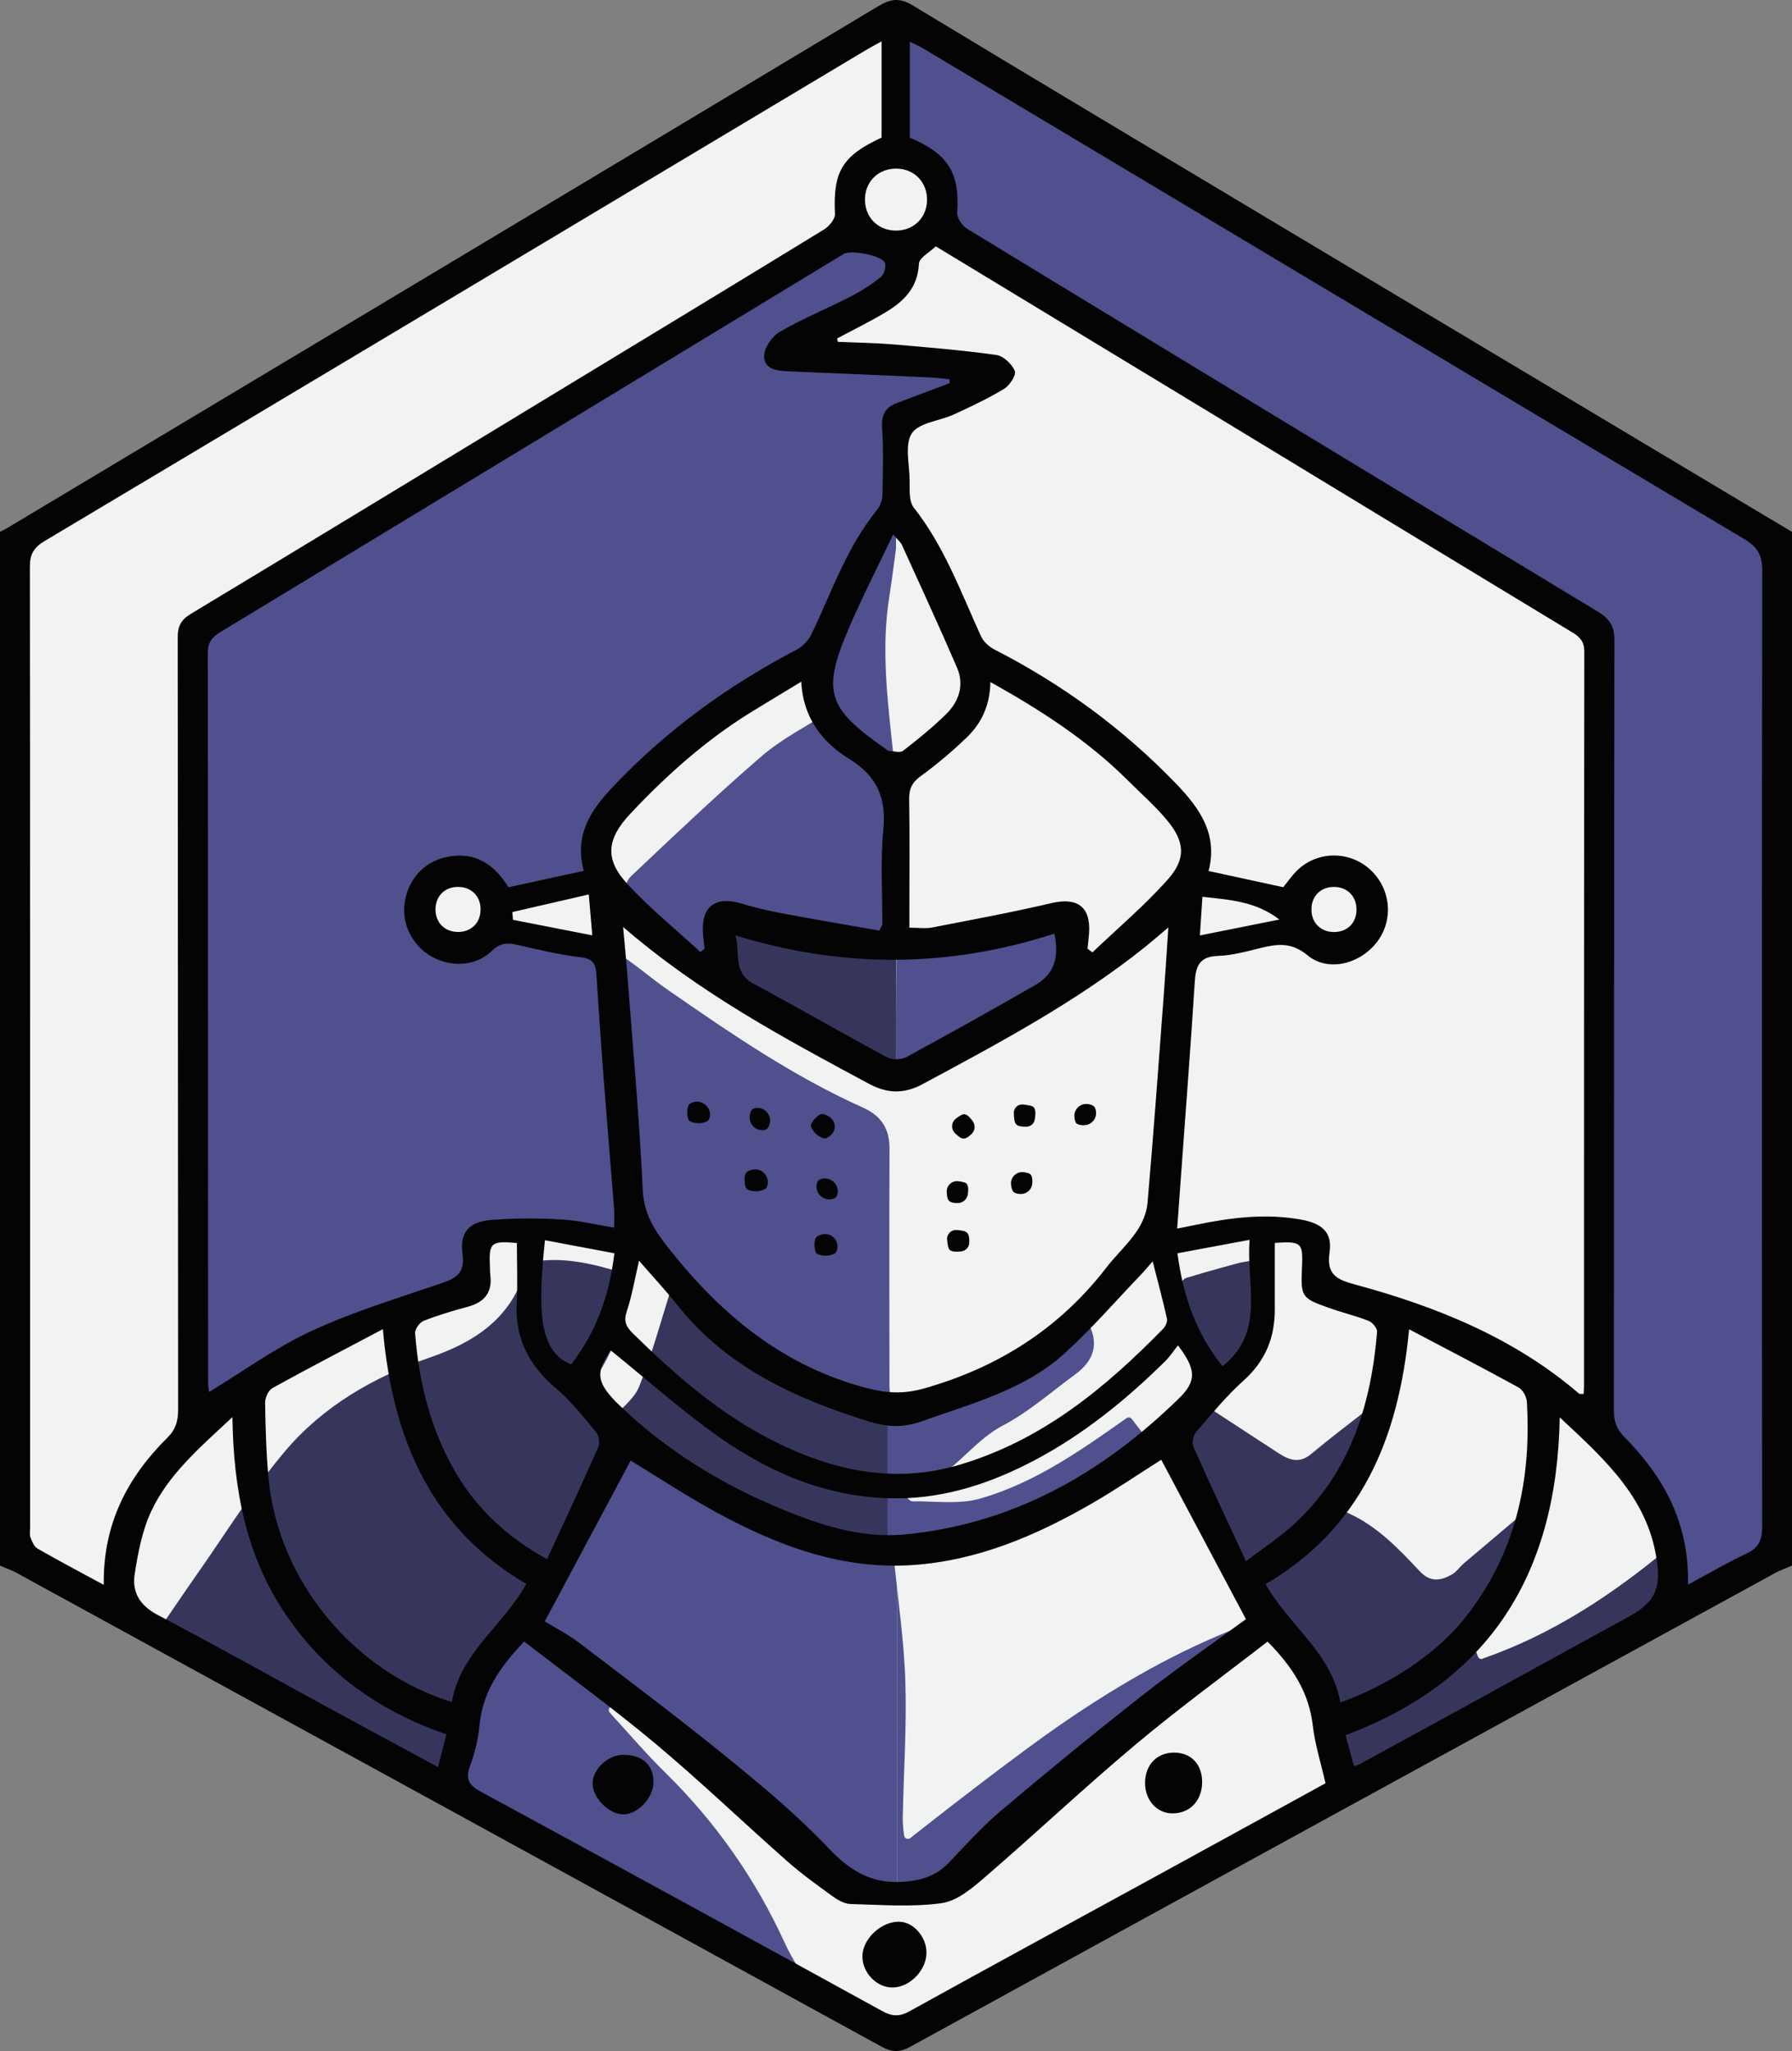 <?xml version="1.0" encoding="UTF-8"?>
<svg id="Layer_2" data-name="Layer 2" xmlns="http://www.w3.org/2000/svg" viewBox="0 0 400.5 458.33">
  <rect x="0" y="0" width="400.5" height="458.33" fill="#808080" stroke="none"/>
  <defs>
    <style>
      .cls-1 {
        fill: #36365d;
      }

      .cls-1, .cls-2, .cls-3, .cls-4 {
        stroke-width: 0px;
      }

      .cls-2 {
        fill: #50508e;
      }

      .cls-3 {
        fill: #040405;
      }

      .cls-4 {
        fill: #f1f2f2;
      }
    </style>
  </defs>
  <g id="Layer_1-2" data-name="Layer 1">
    <path class="cls-2" d="M6.75,233.99c0-36.12.04-72.25-.07-108.37,0-2.77,1.06-4.06,3.27-5.37,20.21-12.01,40.33-24.15,60.51-36.2,15.97-9.54,32-18.98,47.97-28.53,15.76-9.42,31.45-18.95,47.21-28.38,9.66-5.78,19.39-11.45,29.09-17.17,4.18-2.47,8.3-1.9,12.25.45,19.02,11.35,38.03,22.74,57.02,34.15,14.37,8.64,28.67,17.4,43.06,26,19.85,11.88,39.76,23.67,59.65,35.48,8.21,4.87,16.45,9.68,24.68,14.52,1.79,1.06,2.55,2.42,2.54,4.74-.09,72.5-.09,145-.02,217.5,0,2.47-.81,3.65-2.95,4.82-17.94,9.84-35.77,19.87-53.69,29.76-9.77,5.39-19.66,10.56-29.45,15.91-22.79,12.47-45.55,25-68.32,37.5-12.55,6.88-25.09,13.78-37.71,20.53-.87.47-2.58.03-3.6-.53-9.24-5.06-18.39-10.29-27.63-15.37-20.48-11.28-40.96-22.57-61.51-33.73-14.11-7.66-28.41-14.99-42.5-22.69-16.13-8.81-32.13-17.86-48.2-26.79-2.46-1.37-4.88-2.86-7.48-3.91-3.35-1.35-4.24-3.46-4.22-7.08.17-35.75.1-71.5.1-107.25Z"/>
    <path class="cls-4" d="M214.6,84.47c-4.56-.38-9.12-.76-14.1-1.17v-5.69c-5.52-.38-10.66-.73-16.52-1.13,3.95-2.03,7.38-4,10.98-5.57,3.91-1.71,6.11-4.03,5.42-8.68-.43-2.93-.08-5.97-.08-8.62-2.58-1.09-4.88-2.06-7.86-3.32-7.96,4.74-16.69,9.87-25.35,15.1-17.29,10.45-34.53,20.96-51.8,31.44-18.41,11.18-36.82,22.37-55.25,33.52-4.5,2.73-9.06,5.37-13.64,7.96-2.53,1.43-3.78,3.11-3.77,6.36.14,40.13.09,80.26.09,120.39,0,33.25,0,66.5,0,100.41-3.87-1.88-7.5-3.45-10.95-5.36-7.29-4.04-14.38-8.43-21.76-12.29-2.46-1.29-3.34-2.58-3.33-5.31.07-72.38.08-144.77-.03-217.15,0-2.55,1-3.85,2.84-4.95,26.68-15.97,53.35-31.95,80.06-47.87,24.92-14.86,49.88-29.63,74.8-44.48,9.89-5.89,19.69-11.93,29.6-17.78,1.71-1.01,3.78-1.43,6.24-2.33v27.98c6.69.54,11.86,6.07,7.54,14.1,9.18,5.5,18.4,10.98,27.57,16.53,17.28,10.46,34.52,20.98,51.8,31.44,16.34,9.88,32.72,19.7,49.08,29.56,6.29,3.79,12.53,7.66,18.88,11.35,2.2,1.28,2.82,2.89,2.81,5.38-.08,36.13-.06,72.26-.06,108.39,0,36.25-.05,72.51.09,108.76.01,3.18-1.06,5-3.69,6.41-8.64,4.63-17.27,9.3-25.85,14.04-18.56,10.24-37.07,20.58-55.65,30.79-10.32,5.66-20.77,11.08-31.11,16.7-13.62,7.4-27.19,14.9-41.3,22.64,0-1.64,0-2.95,0-4.26,0-117.77.01-235.53-.06-353.3,0-2.87.52-4.41,3.58-5.22,3.72-.99,7.25-2.72,10.86-4.13-.03-.21-.05-.43-.08-.64Z"/>
    <g>
      <path class="cls-2" d="M241.49,402.27v16.43h-19.43v11.97h-21.53v-82.06h21.28v24.28h17.31v-7.09h25.46c.11-2.43.21-4.48.32-6.72h16.81v22.12h-14.53v21.06h-25.69Z"/>
      <path class="cls-2" d="M196.44,344.93c2.32-6.31,1.62-12.24-1.45-18.2-.76.16-1.9.39-3.47.71-.55-2.64-1.09-5.2-1.68-8.01,26.67-5.44,50.91-15,65.39-40.25,6.87,3.91,11.65,8.55,11.95,16.74.1,2.78,1.49,5.7,2.93,8.2,1.17,2.03.68,3.03-.55,4.66-6.77,8.95-15.09,16.13-24.79,21.65-10.09,5.75-20.12,11.66-31.58,14.51-5.5,1.37-10.9,1.65-16.74,0Z"/>
      <path class="cls-2" d="M200.27,241.91c0-9.94-.06-19.26.09-28.58.02-.97,1.23-2.61,2.09-2.76,6.99-1.22,14.04-2.13,21.06-3.17,4.35-.65,8.69-1.39,13.04-2.02,1.05-.15,2.14-.02,3.2-.02-.44,4.7-.73,9.21-1.37,13.67-.15,1.07-1.23,2.29-2.22,2.91-4.85,3.06-9.74,6.07-14.77,8.84-6.83,3.76-13.8,7.29-21.14,11.14Z"/>
      <path class="cls-2" d="M200.53,348.61c-22.32,26.02-31.51-1.62-21.41,29.36s21.41,52.69,21.41,52.69"/>
    </g>
    <g>
      <path class="cls-1" d="M98.89,398.05c-5.83-3.13-10.78-5.81-15.74-8.45-16.46-8.75-32.94-17.46-49.37-26.25-4.59-2.45-5.53-5.5-4.5-12.42,1.78-11.94,6.91-22.04,14.66-31.42,7.81-9.46,18.05-14.66,28.57-19.69,6.49-3.1,13.25-5.67,20.02-8.12,2.94-1.06,6.19-1.37,9.32-1.78,5.63-.74,6.51-1.56,6.91-7.11.47-6.52,4.54-9.72,11.02-8.62,7.11,1.21,14.19,2.63,21.33,3.64,4.44.63,8.54,4.04,9.22,8.71.06.43.56.8.87,1.18,9.94,12,21.51,21.58,37.07,25.44,3.42.85,6.69,2.25,10.1,3.41v29.87c-4.8,2.48-8.89-1.15-13.22-2.37-17.28-4.87-32.55-13.44-45.54-25.93-.24-.23-.61-.34-.74-.4-.2,1.76-.16,3.56-.62,5.22-3.78,13.62-12.04,24.7-20.07,36.01-5.57,7.85-10.41,16.23-15.32,24.52-1.2,2.02-1.39,4.64-2.01,6.99-.65,2.46-1.27,4.93-1.96,7.58Z"/>
      <path class="cls-1" d="M300.02,397.47c-.81-3.11-1.99-5.86-2.16-8.68-.32-5.38-2.35-9.89-5.12-14.42-7.29-11.88-14.22-23.98-21.28-36-3.22-5.49-6.39-11.01-9.61-16.56,2.43-2.9,4.8-5.74,7.18-8.58,1.36-2.9.21-5.87-1.41-9.27-2.36-4.94-3.06-10.69-4.25-16.15-.13-.62,1-2.01,1.79-2.25,5.33-1.63,10.72-3.05,16.99-4.78-.9,7.69-1.68,14.32-2.46,20.97h26.54c-4.88-3.72-9.2-7.01-13.97-10.64,1.03-.66,1.83-1.6,2.43-1.49,3.34.61,6.73,1.2,9.92,2.32,3.65,1.28,7.07,3.2,10.66,4.68,7.09,2.92,14.27,5.62,21.31,8.63,1.98.85,3.6,2.52,5.41,3.76,1.96,1.35,3.03,3.5,6.49,3.19,2.23-.2,5.4,2.97,7.11,5.36,5.53,7.76,11.17,15.54,15.57,23.94,2.44,4.66,2.49,10.58,3.65,16.04-25.15,13.42-49.73,26.54-74.79,39.92Z"/>
      <path class="cls-1" d="M200.24,241.89c-7.27-3.8-14.24-7.3-21.07-11.05-5.03-2.76-9.88-5.84-14.79-8.79-1.64-.99-2.41-2.25-2.46-4.4-.08-4.01-.78-8.01-1.27-12.51,4.27.53,8.47.97,12.66,1.59,7.86,1.17,15.7,2.49,23.56,3.64,2.05.3,3.45.64,3.42,3.24-.11,9.22-.04,18.45-.04,28.28Z"/>
    </g>
    <g>
      <path class="cls-4" d="M331.39,370.69c-.43.15-.91-.07-1.07-.49-2.28-5.8-2.14-7.62,2.98-11.72,4.47-3.59,6.79-7.82,7.67-13.2.62-3.8,1.29-7.58,1.94-11.37.16.23.33.46.49.7.25.36.19.85-.15,1.14-5.39,4.55-10.78,9.1-16.15,13.66-.85.73-1.49,1.76-2.43,2.32-2.51,1.5-4.93,1.97-7.32-.56-4.74-5.05-9.52-10.11-16.02-13.03-1.11-.5-2.25-.96-3.88-1.64-.49-.2-.67-.8-.39-1.25,1.71-2.67,3.03-5.41,5.14-7.24,4.1-3.53,5.27-7.81,5.29-12.74,0-.71-.82-1.11-1.38-.67-4.45,3.47-8.86,6.8-13.1,10.34-2.62,2.18-4.88,1.34-7.23-.18-5.13-3.32-10.24-6.68-15.36-10.03-.38-.25-.74-.51-1.15-.81-.37-.27-.88-.21-1.16.15-1.86,2.34-3.82,4.8-5.83,7.31-.21.27-.25.64-.08.94,6.05,10.78,12.01,21.67,18.26,32.38,5.06,8.66,10.82,16.92,15.61,25.71,1.77,3.25,1.63,7.54,2.39,11.35.36,1.83.76,3.66,1.16,5.55.08.36-.08.73-.4.91-4.79,2.79-9.66,5.69-14.59,8.48-15.45,8.75-30.91,17.48-46.39,26.17-10.89,6.12-22.2,11.6-32.57,18.48-5.19,3.44-8.3,2.01-13.08-.03-8.3-3.54-13.49-9.05-17.24-17.23-6.49-14.15-15.36-26.85-26.55-37.85-4.31-4.23-8.24-8.84-12.52-13.51-.33-.36-.29-.93.09-1.24,1.19-.94,2.48-1.96,4.1-3.25.34-.27.83-.24,1.13.06,2.18,2.19,5.08,4.69,7.22,7.73,3.16,4.48,7.4,7.44,11.88,10.2,9.08,5.59,16.7,12.92,23.61,20.83,6.76,7.74,20.89,8.35,28.37,4.09,1.9-1.08,3.68-2.47,5.29-3.96,7.94-7.33,15.94-14.6,23.65-22.17,11.05-10.86,23.08-20.3,36.95-27.3.32-.16.56-.48.92-.81-.26-.64-.49-1.3-.8-1.92-.18-.36-.39-.7-.62-1.07-.22-.35-.65-.49-1.03-.35-13.81,5.34-26.41,12.58-38.53,20.81-11.73,7.97-31.73,23.75-34.46,25.89-.22.17-.43.34-.62.49-.51.4-1.26.1-1.36-.55-.16-1.1-.34-2.54-.31-4.2.2-10.07.9-20.16.58-30.21-.29-9.21-1.67-18.38-2.56-27.57-.26-2.71,1.8-1.88,3.22-2.14,9.58-1.75,19.66-1.75,28.33-6.94,7.45-4.46,14.6-9.42,21.88-14.18,1-.66,1.97-1.36,3.04-2.12.39-.28.48-.82.19-1.2-1.13-1.48-2.31-3.01-3.5-4.56-.28-.36-.79-.44-1.16-.18-10.2,7.21-20.51,14.47-32.68,17.97-4.75,1.37-10.14.55-15.23.62-.45,0-1.23-.79-1.27-1.26-.05-.53.49-1.55.91-1.63,8.86-1.72,13.13-10.13,20.59-14.03,5.8-3.04,10.85-7.52,16.19-11.43,4.32-3.16,5.48-7.09,2.69-11.91-.29-.5-.52-1.05-.67-1.43-.12-.31-.05-.65.17-.89,3.72-3.97,7.24-7.73,9.85-10.51.11-.11.24-.19.39-.23,3.79-1.07,6.51-1.87,9.25-2.61,6.69-1.82,13.3-4.14,20.11-5.17,2.93-.45,6.22,1.46,9.27,2.42.28.09.48.3.56.57.71,2.65,1.55,5.5,2.19,8.4.56,2.53,2.31,3.46,4.52,4.05,10.74,2.87,21.4,6.02,31.28,11.28,7,3.73,14.08,7.36,20.8,11.55,7.88,4.92,12.48,12.77,16.73,20.74,2.02,3.8,3.7,7.78,5.5,11.66.16.35.07.76-.23,1.01-12.47,10.38-25.87,19.21-41.35,24.57ZM270.7,308.15c12.73-5.25,9.43-16.7,11.47-26.83-4.51.79-8.4,1.21-12.14,2.2-6.38,1.69-6.8,2.31-6,8.79.74,5.97,1.9,11.88,6.67,15.84Z"/>
      <path class="cls-4" d="M136.26,317.59c-1.03-1.99-1.46-3.16-2.18-4.11-.73-.95-1.75-1.67-2.9-2.73,5.49-7.5,9.04-15.96,9.97-25.71-6.68-2.07-13.25-4.02-20.21-3.32-1.33.13-3.29,1.41-3.66,2.58-3.38,10.55-11.37,15.66-21.2,19.06-12.5,4.32-23.88,10.87-32.42,20.99-7.15,8.48-13.03,18.04-19.43,27.15-2.94,4.18-5.79,8.43-8.66,12.62-6.42-3.09-7.32-5.62-6.31-13.32,2.03-15.39,9.61-27.89,21.02-37.66,6.49-5.56,14.6-9.38,22.32-13.31,6.39-3.26,13.22-5.69,19.98-8.16,2.82-1.03,5.93-1.39,8.95-1.74,5.92-.69,6.85-1.51,7.25-7.14.46-6.5,4.53-9.69,11.02-8.6,7.35,1.23,14.69,2.54,22.06,3.69,4.15.65,6.29,3.87,8.67,6.66.5.58-.2,2.32-.55,3.46-2.29,7.32-4.3,14.75-7.13,21.85-1.12,2.82-4.09,4.91-6.58,7.74Z"/>
      <path class="cls-4" d="M111.26,201.78c3.22-.72,6.77-1.55,10.33-2.3,3.1-.66,6.28-1.05,9.31-1.94,1.04-.3,2.56-1.83,2.48-2.66-.86-8.18,3.37-13.83,8.8-19.07,10.32-9.95,21.04-19.34,34.02-25.76,3.81-1.89,4.4-1.66,5.92,2.27.87,2.25,1.78,4.5,2.76,6.99-4.74,3.08-10.2,5.82-14.68,9.69-9.95,8.58-19.48,17.66-29.04,26.69-2.3,2.17-1.45,5.1,1.27,8.3,8.17,9.62,18.62,16.27,29.35,22.49,9.75,5.64,19.72,10.88,28.51,15.7.89,2.33,1.44,3.73,1.95,5.13,1.6,4.4,3.17,8.8,4.92,13.65-2.84.57,12.55,35.35,10.27,35.81,0,16.48-.79,13.16-17.23,16.16l-1.09.12c-.11-1.16-.32-2.32-.32-3.47-.02-17.62-.05-35.25.01-52.87.02-4.45-1.82-7.35-5.94-9.2-15.61-6.99-29.63-16.63-43.62-26.32-4.03-2.79-7.71-6.13-11.9-8.63-1.97-1.18-4.77-.97-7.19-1.42-5.41-.99-10.8-2.2-16.26-2.86-1.92-.23-4.29.4-5.94,1.45-3.84,2.47-6.71,2.85-10.18.53-3.05-2.04-4.61-5.74-3.7-8.81,1.14-3.86,4.45-6.65,8.07-6.81,3.48-.14,6.66,2.23,8.2,6.08.08.2.29.34.92,1.05Z"/>
      <path class="cls-4" d="M201.06,116.41c1.54,1.26,2.54,1.68,2.86,2.4,4.1,9.26,8.7,18.36,11.95,27.91,3.07,9.03.2,15.14-7.75,20.76-1.29.91-2.62,1.77-3.94,2.64-3.08,2.02-4.19,1.73-4.56-1.79-1.22-11.55-2.72-23.1-.9-34.74.83-5.31,1.46-10.65,2.34-17.18Z"/>
    </g>
    <g>
      <path class="cls-3" d="M0,349.87C0,272.87,0,195.86,0,118.85c.55-.29,1.12-.55,1.65-.87C66.53,79.15,131.41,40.32,196.24,1.41c2.76-1.65,4.76-2.01,7.71-.22,28.29,17.11,56.69,34.05,85.07,51.03,37.15,22.22,74.32,44.43,111.48,66.64v231.02c-1.24.53-2.54.96-3.72,1.61-64.45,35.26-128.89,70.52-193.29,105.87-2.37,1.3-4.11,1.3-6.48,0-64.4-35.34-128.84-70.61-193.29-105.87-1.18-.65-2.48-1.08-3.72-1.61ZM187.09,75.64l.17.75c4.11.18,8.22.23,12.32.57,7.71.65,15.42,1.29,23.08,2.36,1.59.22,3.49,2.03,4.15,3.57.37.88-1.15,3.25-2.4,4-3.6,2.18-7.44,3.99-11.28,5.75-3.15,1.45-7.67,1.77-9.31,4.15-1.65,2.41-.61,6.74-.53,10.22.05,2.18-.23,4.94.93,6.42,6.84,8.68,10.53,18.91,15.03,28.76.55,1.21,1.8,2.34,3.01,2.96,15.25,7.81,28.88,17.79,40.76,30.16,5.2,5.42,9.2,11.23,7.09,19.33,5.71,1.24,11.15,2.42,16.69,3.62.98-1.2,1.96-2.66,3.21-3.85,4.45-4.23,11.43-4.3,16.03-.25,4.76,4.19,5.53,11.25,1.78,16.25-3.73,4.96-10.93,6.92-15.58,3.08-3.62-2.99-6.72-2.56-10.48-1.65-3.15.77-6.35,1.68-9.54,1.77-4.18.12-4.98,2.31-5.2,5.85-.88,13.96-1.97,27.91-2.97,41.86-.31,4.31-.62,8.62-.96,13.23,1.74-.35,2.96-.58,4.17-.84,7.74-1.61,15.51-2.59,23.41-1.19,4.77.85,7.14,2.81,6.47,7.39-.74,5.07,1.83,6.08,5.69,7.13,18.21,4.94,35.48,11.88,50.04,24.36.21.18.65.08,1.05.11.04-.61.09-1.1.09-1.6,0-54.75-.01-109.5.07-164.25,0-2.27-.93-3.28-2.68-4.34-27.56-16.67-55.07-33.4-82.6-50.11-19.73-11.97-39.48-23.93-59.66-36.16-1.31,1.29-3.71,2.54-3.77,3.9-.25,5.38-3.41,8.43-7.5,10.87-3.5,2.09-7.17,3.88-10.77,5.81ZM212.23,85.6c0-.27,0-.55,0-.82-1.32-.14-2.64-.36-3.97-.42-10.6-.48-21.21-.93-31.81-1.37-2.58-.11-5.66-.31-5.67-3.43,0-1.84,1.77-4.41,3.48-5.4,5.05-2.93,10.5-5.15,15.71-7.82,2.42-1.24,4.76-2.73,6.89-4.43.73-.58,1.24-2.34.9-3.19-.65-1.65-7.63-2.93-9.19-1.98-46.45,28.19-92.89,56.39-139.36,84.53-1.9,1.15-2.77,2.33-2.77,4.68.07,54.36.05,108.71.07,163.07,0,.89.19,1.77.23,2.04,7.62-4.63,14.84-9.9,22.79-13.59,9.2-4.27,19.01-7.26,28.65-10.54,3.48-1.18,5.83-2.14,5.19-6.77-.67-4.86,1.53-7.16,6.52-7.55,5.18-.41,10.44-.4,15.63-.1,3.88.22,7.72,1.18,11.72,1.83,0-1.71.09-3.08-.01-4.43-.76-9.7-1.59-19.4-2.34-29.1-.59-7.72-1.11-15.44-1.61-23.16-.15-2.25-.78-3.42-3.46-3.73-4.81-.55-9.55-1.73-14.29-2.79-2.17-.49-3.75-.44-5.59,1.35-3.58,3.49-9.16,3.75-13.55,1.24-4.24-2.43-6.67-7.32-5.96-11.98.8-5.23,4.23-9.04,9.13-10.16,6.59-1.5,10.97,1.63,14.08,6.69,5.8-1.26,11.31-2.46,16.84-3.66-2.23-8.11,1.68-13.7,6.51-18.8,11.93-12.61,25.79-22.67,41.17-30.7,1.36-.71,2.62-2.16,3.29-3.57,4.49-9.41,7.86-19.39,14.59-27.63.71-.87,1.16-2.22,1.18-3.36.11-5,.24-10.01-.08-14.99-.18-2.86.73-4.54,3.3-5.5,3.94-1.47,7.87-2.96,11.81-4.44ZM23.19,354.16c-.2-13.6,5.3-24.05,14.23-32.89,1.86-1.84,2.4-3.75,2.39-6.28-.06-57.5-.03-114.99-.1-172.49,0-2.53.71-3.98,2.95-5.33,26.62-16.04,53.17-32.19,79.74-48.32,20.59-12.5,41.2-24.97,61.75-37.56,1.14-.7,2.51-2.33,2.46-3.47-.46-9.45,1.59-12.98,10.41-17.07V9.24c-1.41.79-2.49,1.36-3.54,1.98C132.32,47.8,71.17,84.41,9.96,120.91c-2.48,1.48-3.3,3.01-3.3,5.86.09,71.5.07,142.99.07,214.49,0,.75-.2,1.58.05,2.23.36.94.83,2.12,1.61,2.57,4.64,2.67,9.38,5.17,14.79,8.1ZM377.26,354.12c4.72-2.54,8.78-4.95,13.04-6.93,2.8-1.3,3.54-3.08,3.53-6.07-.08-71.23-.09-142.46.02-213.69,0-3.46-1.14-5.25-4.02-6.97-61.22-36.5-122.38-73.1-183.55-109.66-.87-.52-1.82-.91-2.94-1.47v21.44c8.62,3.64,11.17,7.89,10.59,16.75-.08,1.17,1.12,2.93,2.22,3.61,46.93,28.59,93.91,57.11,140.94,85.54,2.64,1.6,3.73,3.22,3.73,6.43-.12,57.36-.07,114.72-.13,172.07,0,2.39.57,4.15,2.31,5.91,8.78,8.9,14.58,19.21,14.25,33.03ZM278.46,361.83c-6.32-11.89-12.65-23.81-18.93-35.62-5.06,3.2-10.21,6.72-15.61,9.83-12.42,7.15-25.49,12.73-39.98,13.7-15.84,1.06-30.15-4.33-43.76-11.74-6.73-3.66-13.14-7.91-19.23-11.61-6.35,11.88-12.7,23.77-19.2,35.94,2.26,1.39,5.16,2.86,7.71,4.8,11.11,8.45,22.28,16.85,33.11,25.65,7.83,6.36,15.64,12.89,22.57,20.19,4.95,5.21,9.82,8.16,17.18,7.52,4.04-.35,7.11-1.47,9.84-4.34,3.78-3.99,7.5-8.09,11.68-11.62,10.29-8.69,20.71-17.23,31.31-25.54,7.72-6.06,15.8-11.66,23.3-17.15ZM139.26,207.14c.38,4.31.72,7.65.97,10.99,1.21,15.92,2.68,31.83,3.42,47.78.26,5.5,2.73,9.17,5.88,13.15,11.73,14.84,25.62,26.34,44.42,31.19,4.39,1.13,8.17,1.27,12.59.02,16.53-4.69,30.22-13.37,40.74-27.02,2.13-2.77,4.77-5.16,6.73-8.03,1.26-1.83,2.25-4.17,2.45-6.36,1.33-15.29,2.44-30.61,3.59-45.91.38-4.99.68-9.98,1.07-15.7-2.22,1.87-3.71,3.17-5.25,4.41-15.3,12.22-32.48,21.36-49.62,30.58-4.14,2.23-7.87,2.19-12.01-.03-18.89-10.15-37.81-20.23-54.97-35.06ZM296.25,398.53c-1.05-4.61-2.36-8.69-2.84-12.87-.85-7.35-4.43-13.08-10.12-18.82-9.85,7.64-20.01,15.05-29.63,23.12-11.38,9.55-22.2,19.76-33.45,29.46-2.87,2.48-6.28,5.39-9.75,5.87-6.69.93-13.6.37-20.41.19-1.37-.04-2.87-.93-4.05-1.78-3.44-2.49-6.89-4.98-10.07-7.78-9.83-8.68-19.3-17.77-29.35-26.19-9.53-7.98-19.6-15.3-29.42-22.9-5.51,5.76-9.33,11.37-10,18.78-.27,3.06-1.07,6.14-2.12,9.04-1.07,2.95-.24,4.29,2.44,5.75,29.94,16.24,59.82,32.59,89.67,49,2.22,1.22,3.86,1.3,6.12.05,18.35-10.16,36.79-20.16,55.19-30.23,12.58-6.88,25.15-13.79,37.78-20.72ZM314.92,297.04c-2.34,24.84-10.97,44.58-32.07,56.97,5.23,9.28,14.83,15.41,16.7,26.44,11.62-4.15,21.95-11.4,27.91-18.96,11.24-14.22,14.84-30.58,13.78-48.25-.07-1.12-.91-2.67-1.86-3.19-7.82-4.3-15.75-8.41-24.46-13ZM117.62,353.96c-21.24-12.48-29.9-32.24-32.05-56.94-8.78,4.65-16.8,8.81-24.7,13.18-.9.5-1.64,2.19-1.62,3.31.09,5.59.24,11.19.76,16.75,2.13,22.85,18.79,43.17,40.97,50.1,1.85-10.98,11.44-17.03,16.64-26.41ZM179.08,152.34c-4.15,2.52-7.78,4.68-11.37,6.9-10.04,6.21-18.75,14.01-26.8,22.56-5.4,5.73-5.78,10.26-.66,15.78,5.03,5.43,10.82,10.14,16.28,15.17.31-.25.63-.5.94-.74-.12-1.19-.29-2.38-.37-3.58-.37-5.82,2.78-8.22,8.42-6.57,2.85.84,5.75,1.58,8.67,2.13,7.51,1.41,15.04,2.68,22.34,3.97.48-1.04.66-1.26.66-1.48.04-6.99-.45-14.02.22-20.95.69-7.16-1.29-12.02-7.62-15.94-5.91-3.66-10.32-9.07-10.71-17.26ZM221.35,152.42c-.12,5.33-2.05,9.24-5.27,12.35-3.22,3.11-6.68,6.03-10.3,8.66-1.97,1.43-2.63,2.88-2.59,5.24.14,8.12.05,16.25.05,24.37v4.27c2.08,0,3.62.24,5.06-.04,8.92-1.73,17.87-3.39,26.72-5.46,5.74-1.34,8.78.82,8.38,6.69-.08,1.17-.23,2.33-.35,3.5.37.28.73.55,1.1.83,5.64-5.38,11.64-10.45,16.81-16.25,4.21-4.71,3.84-8.58-.25-13.43-2.64-3.14-5.76-5.87-8.67-8.78-8.92-8.88-19.35-15.62-30.69-21.96ZM142.82,281.74c-.98,4.19-1.59,7.87-2.76,11.37-.74,2.21-.06,3.45,1.39,4.87,9.45,9.27,19.35,17.94,31.29,23.96,13.26,6.69,26.98,9.74,41.67,5.4,18.33-5.41,32.52-17.05,45.54-30.4.53-.54,1.01-1.59.86-2.26-.93-4.16-2.04-8.27-3.19-12.81-1.15,1.31-1.94,2.26-2.79,3.14-5.61,5.85-10.94,12.03-16.94,17.46-9.01,8.16-20.68,11.13-31.8,15.12-4.05,1.46-7.7,1.37-11.84.08-16.5-5.13-31.78-12.07-42.88-26.04-2.61-3.29-5.48-6.36-8.55-9.9ZM115.51,277.77c-5.8-.5-6.26-.09-6.02,5.25.03.62,0,1.25.09,1.87.49,3.89-1.26,6.1-4.98,7.11-3.35.91-6.7,1.9-9.93,3.17-.89.35-1.97,1.87-1.9,2.77.85,10.83,3.38,21.24,8.85,30.74,4.82,8.37,11.59,14.73,20.64,19.76,3.94-8.56,7.76-16.73,11.42-24.98.4-.89.23-2.55-.37-3.28-2.85-3.44-5.63-7.05-9.02-9.9-6.04-5.1-9.22-11.16-8.81-19.15.23-4.44.04-8.91.04-13.36ZM284.91,277.74c0,5.13,0,9.99,0,14.85.01,6.32-2.1,11.54-6.95,15.89-3.87,3.48-7.22,7.56-10.63,11.53-.64.75-1,2.41-.62,3.26,3.7,8.35,7.59,16.62,11.76,25.62,4.13-3.16,7.79-5.53,10.93-8.46,12.39-11.52,17.01-26.5,18.37-42.78.07-.79-1.03-2.14-1.88-2.47-2.88-1.14-5.93-1.86-8.85-2.9-6.23-2.21-6.35-2.46-6.05-9.19.24-5.4-.14-5.74-6.09-5.34ZM51.96,316.67c-7.46,6.94-14.35,12.86-18.2,21.13-2,4.31-2.92,9.23-3.66,13.97-.62,3.96,1.11,6.99,5.04,9.06,12.44,6.53,24.7,13.4,37.03,20.12,8.49,4.62,16.99,9.21,25.71,13.93.67-2.56,1.25-4.79,1.91-7.31-14.9-5.09-27.06-13.72-35.89-26.71-8.82-12.99-11.71-27.7-11.96-44.19ZM348.59,316.73c-.62,34.92-15.56,58.94-47.87,71.03.65,2.41,1.26,4.62,1.88,6.92.63-.21,1-.28,1.31-.45,20.06-10.99,40.13-21.96,60.17-32.99,5.52-3.04,6.95-5.95,6.33-11.51-1.6-14.37-11.33-23.26-21.82-32.99ZM136.46,301.72c-3.31,4.91-3.14,7.03,1.09,11.45.43.45.9.86,1.35,1.29,10.1,9.61,21.75,16.81,34.53,22.24,9.2,3.9,18.8,7.15,28.79,6.2,24.2-2.31,44.21-13.71,61.33-30.47,3.97-3.88,3.74-6.48-.28-11.78-.99,1.23-1.8,2.49-2.84,3.52-8.75,8.64-18.24,16.34-29.15,22.12-9.6,5.08-19.74,8.48-30.7,8.54-14.68.08-27.76-5.25-39.53-13.46-8.55-5.97-16.35-12.99-24.6-19.64ZM164.38,209.03c1.08,3.94-.61,8.32,3.97,10.77,10.04,5.37,19.89,11.09,29.92,16.48,1.13.61,3.16.56,4.3-.06,9.62-5.21,19.16-10.57,28.66-16,4.26-2.43,5.58-5.99,4.42-11.58-23.61,7.65-47.31,7.79-71.28.39ZM199.61,119.45c-3.43,7.19-6.75,13.66-9.63,20.31-6.41,14.77-5.27,18.39,8.03,27.64.2.14.41.39.62.4,1.08.05,2.52.5,3.2-.02,3.35-2.58,6.65-5.26,9.66-8.23,2.85-2.82,4.05-6.5,2.41-10.32-3.97-9.23-8.19-18.34-12.34-27.49-.23-.51-.74-.9-1.93-2.3ZM121.79,277.15c-1.57,15.41-1.51,24.76,5.85,27.77,5.56-7.17,8.53-15.36,9.67-24.85-5.11-.96-10.18-1.91-15.51-2.92ZM279.28,277.06c-5.86,1.09-10.93,2.04-16.13,3.01,1.27,9.53,4.12,17.86,10.09,25.24,9.67-7.77,5.2-18.09,6.04-28.25ZM200.13,51.53c3.94.06,6.91-2.74,7.05-6.62.14-4.1-2.76-7.18-6.81-7.23-3.94-.05-6.91,2.74-7.05,6.62-.15,4.09,2.75,7.17,6.81,7.23ZM114.5,203.81c.05.58.1,1.16.15,1.74,5.76,1.13,11.52,2.25,17.72,3.47-.27-3.22-.5-5.84-.78-9.14-6.16,1.42-11.63,2.68-17.1,3.94ZM268.17,209.04c6.24-1.25,12-2.4,17.76-3.55-5.21-4.04-11.02-4.42-17.2-5.08-.2,3.03-.36,5.58-.56,8.63ZM107.41,203.27c.02-2.9-1.94-4.97-4.82-5.07-3.07-.11-5.24,1.95-5.26,4.99-.02,2.9,1.95,4.96,4.81,5.07,3.07.11,5.25-1.95,5.26-4.99ZM298.09,198.2c-3.04.02-5.1,2.19-4.99,5.26.1,2.87,2.17,4.83,5.07,4.82,3.07-.02,5.1-2.16,4.99-5.26-.1-2.87-2.17-4.84-5.06-4.82Z"/>
      <path class="cls-3" d="M154.96,246.3c2.17-.63,4.31,1.45,3.58,3.6-.1.29-.23.5-.42.63-.99.64-3.05.62-4.02-.04-.63-.43-.7-3.04-.05-3.7.23-.23.53-.38.91-.49Z"/>
      <path class="cls-3" d="M240.13,249.74c-.24-1.76,1.29-3.29,3.04-3.01.64.1,1.12.26,1.39.58.26.32.37.76.4,1.26.11,1.56-1.13,2.86-2.7,2.88-.59,0-1.13-.06-1.56-.32-.33-.2-.47-.7-.57-1.4Z"/>
      <path class="cls-3" d="M183.47,263.49c2.1-.72,4.25,1.29,3.67,3.43-.08.31-.21.55-.4.69-.16.12-.35.22-.55.28-2.07.7-4.21-1.31-3.63-3.42.06-.2.14-.39.25-.55.14-.2.36-.34.66-.44Z"/>
      <path class="cls-3" d="M211.59,266.38c-.08-1.44,1.17-2.6,2.6-2.41,1,.13,1.73.27,1.95.69.32.59.28,1.38.16,2.22-.16,1.13-1.14,1.99-2.28,1.97-.76,0-1.46-.09-1.88-.47-.4-.37-.5-1.07-.55-2Z"/>
      <path class="cls-3" d="M213.49,253.29c-1-.93-.91-2.54.19-3.35.87-.64,1.54-1.08,2.02-.93.67.21,1.2.85,1.71,1.56.63.88.52,2.1-.27,2.84-.58.55-1.16,1.01-1.76,1.02-.57.02-1.16-.46-1.9-1.14Z"/>
      <path class="cls-3" d="M183.72,275.85c1.92-.47,3.72,1.16,3.42,3.11-.08.52-.22.9-.48,1.09-.97.69-3.01.74-4.05.14-.64-.37-.82-3.01-.19-3.69.3-.32.74-.51,1.31-.65Z"/>
      <path class="cls-3" d="M211.67,277.06c-.13-1.24.91-2.3,2.16-2.19,1.13.1,1.96.2,2.36.67.41.49.46,1.29.44,2.14-.02,1.01-.79,1.85-1.79,1.96-.93.11-1.82.15-2.46-.23-.47-.28-.58-1.16-.7-2.36Z"/>
      <path class="cls-3" d="M185.45,249.64c1.4.96,1.5,2.99.18,4.07-.58.47-1.05.76-1.46.69-1.17-.21-2.66-1.58-2.94-2.72-.18-.72,1.53-2.68,2.47-2.73.54-.03,1.09.25,1.75.7Z"/>
      <path class="cls-3" d="M225.96,264.75c-.19-1.64,1.21-3.02,2.85-2.8.8.11,1.38.26,1.61.62.3.5.34,1.16.29,1.88-.1,1.34-1.2,2.38-2.55,2.36-.65,0-1.22-.1-1.6-.42-.36-.31-.51-.88-.6-1.65Z"/>
      <path class="cls-3" d="M168.07,261.4c1.93-.48,3.74,1.12,3.51,3.09-.07.55-.19.94-.46,1.13-1,.7-3.05.79-4.1.18-.66-.38-.87-3.01-.25-3.74.28-.33.72-.52,1.29-.66Z"/>
      <path class="cls-3" d="M226.58,248.76c-.05-1.16.96-2.08,2.11-1.94,1.26.16,2.19.28,2.46.77.37.68.26,1.63.11,2.6-.14.9-.91,1.56-1.81,1.58s-1.8-.02-2.29-.47c-.48-.44-.52-1.34-.57-2.54Z"/>
      <path class="cls-3" d="M168.68,247.66c2.17-.56,4.07,1.73,3.24,3.81-.14.35-.32.63-.56.83-.26.22-.65.28-1.11.26-1.64-.06-2.86-1.53-2.69-3.16.06-.53.18-1.01.46-1.37.14-.18.37-.3.66-.37Z"/>
      <path class="cls-3" d="M207.06,436.27c.05,3.93-3.62,7.78-7.5,7.87-3.59.08-6.87-3.3-6.82-7.03.05-3.86,4.24-7.76,8.24-7.67,3.15.07,6.03,3.31,6.08,6.84Z"/>
      <path class="cls-3" d="M146.04,398.34c-.03,3.47-3.56,7.16-6.79,7.12-3.16-.05-6.73-3.62-6.81-6.82-.08-3.21,3.44-6.53,6.89-6.5,4.32.03,6.76,2.29,6.72,6.21Z"/>
      <path class="cls-3" d="M268.67,398.37c-.07,4.12-2.82,6.92-6.74,6.86-3.43-.05-6.03-2.99-6.02-6.81.01-3.99,2.63-6.75,6.43-6.77,3.88-.02,6.39,2.65,6.33,6.71Z"/>
    </g>
  </g>
</svg>
